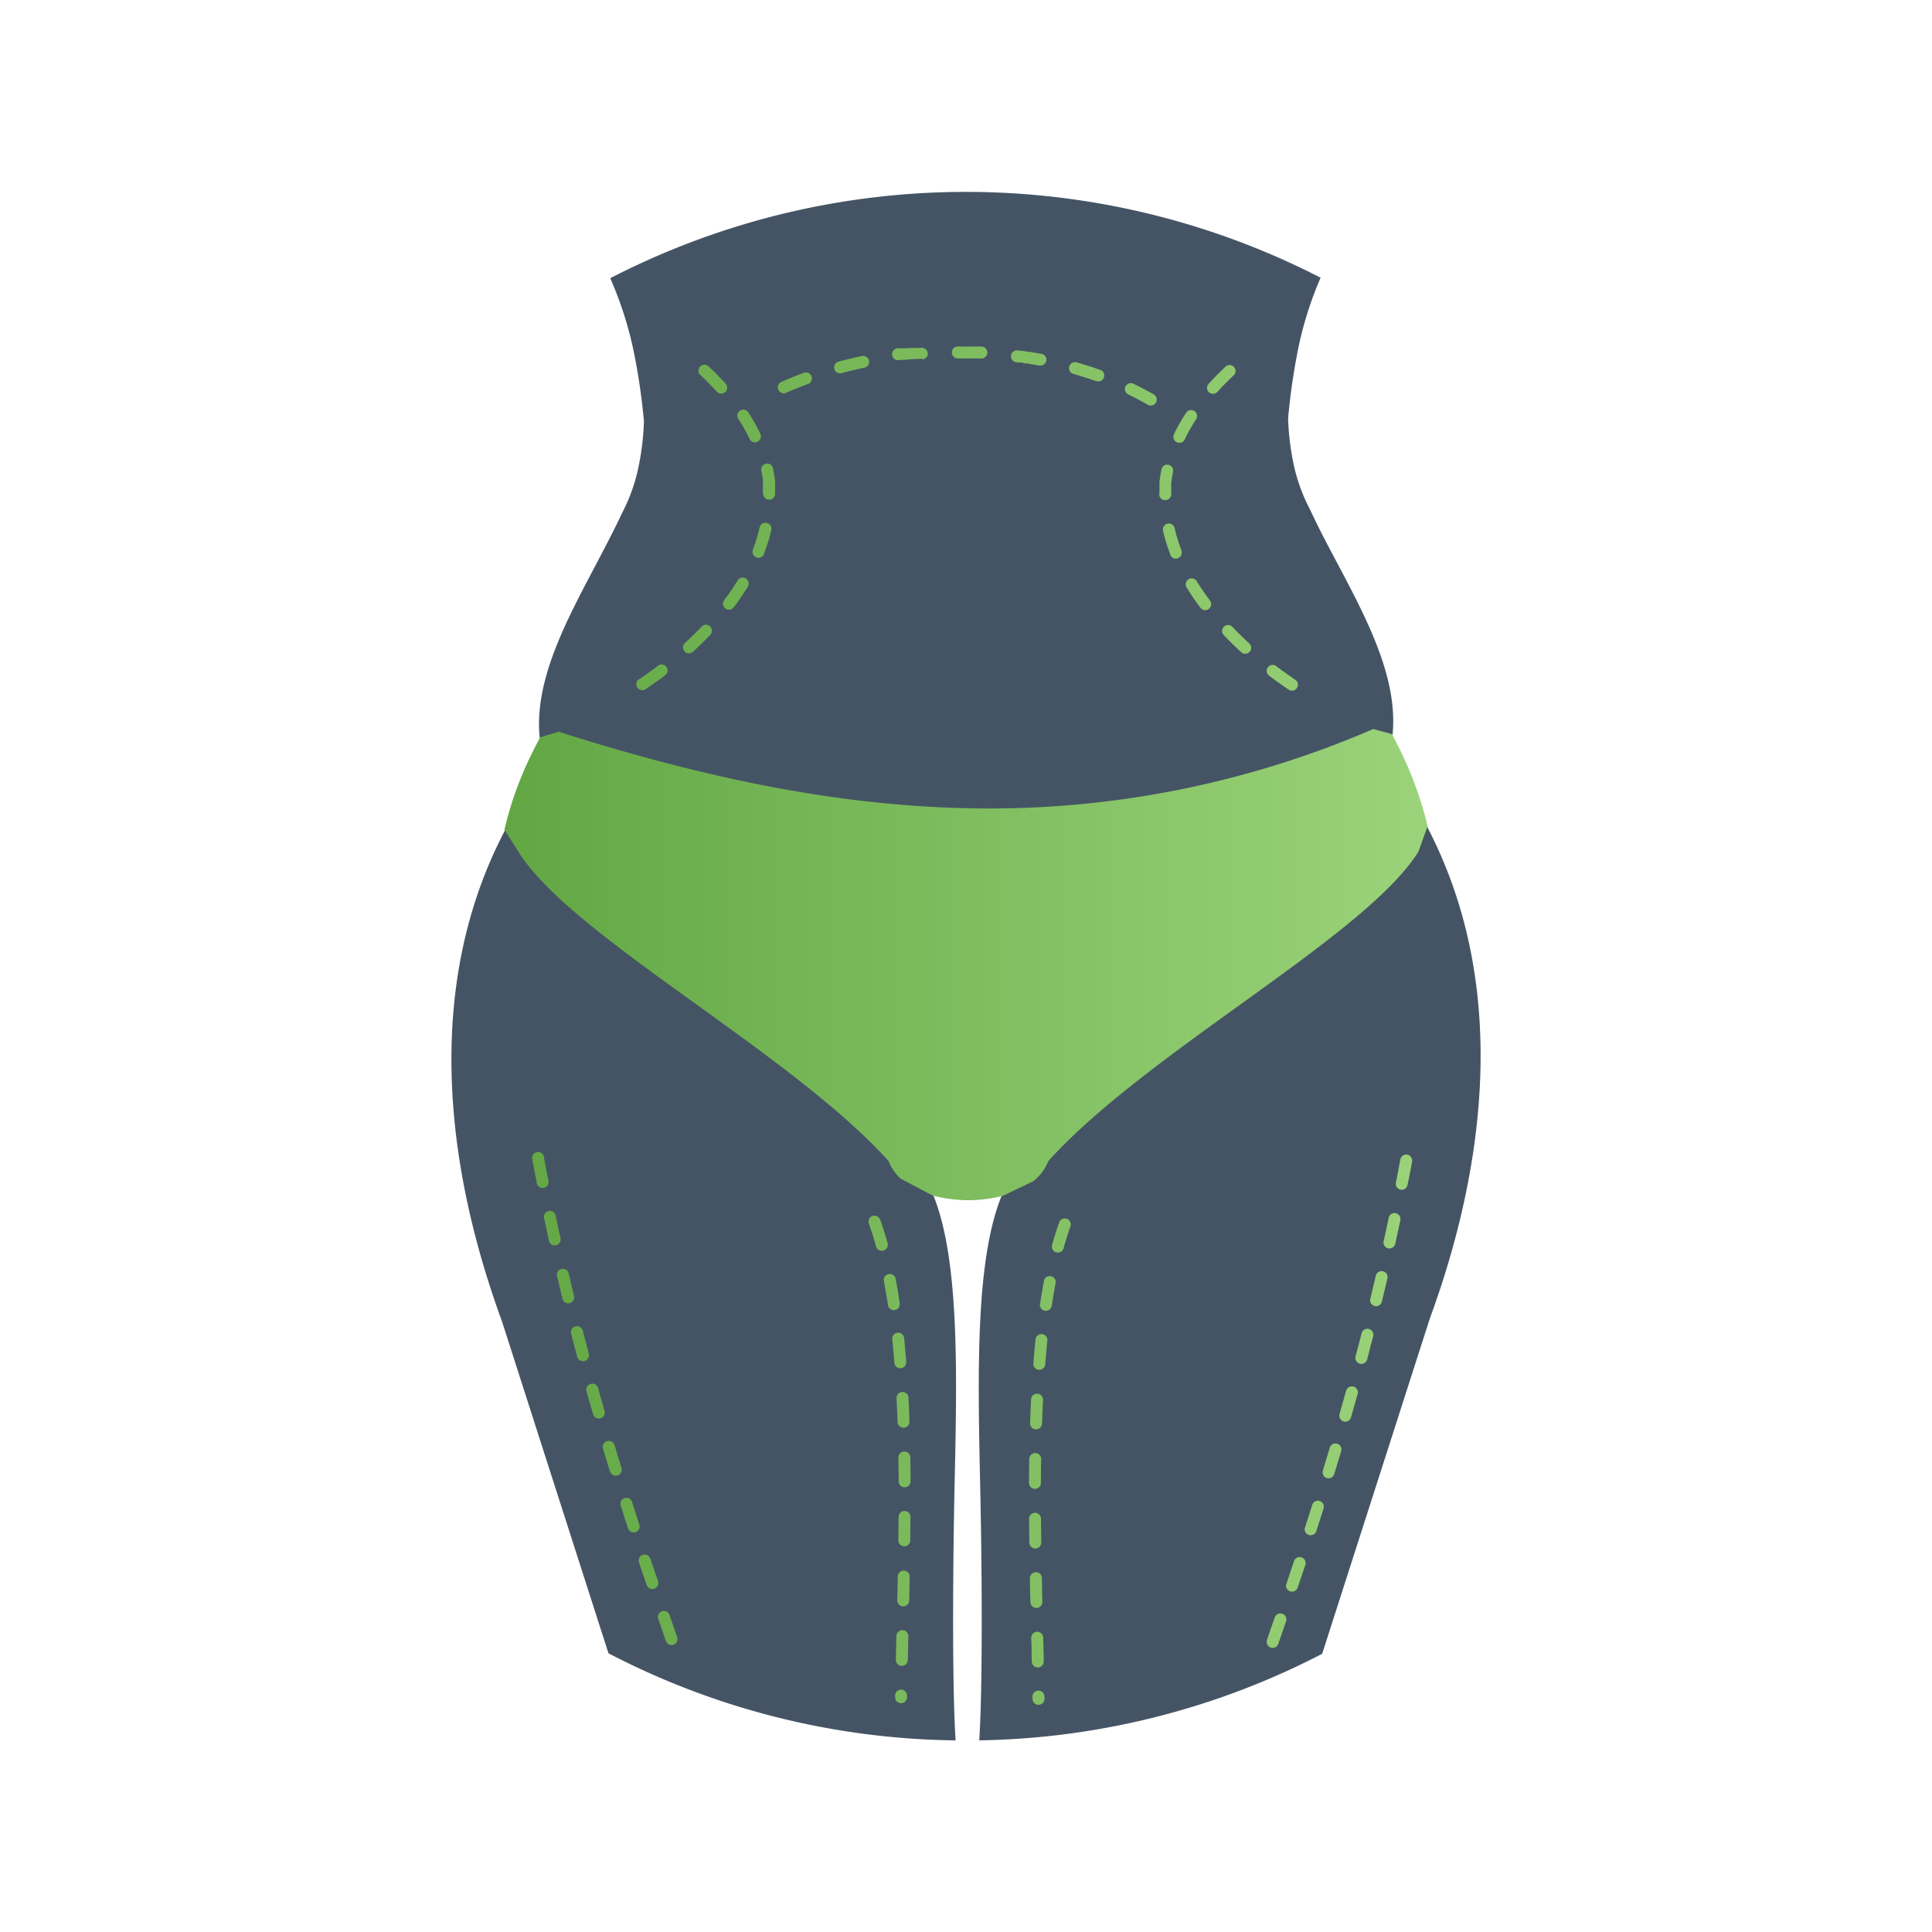 <svg id="Layer_1" data-name="Layer 1" xmlns="http://www.w3.org/2000/svg" xmlns:xlink="http://www.w3.org/1999/xlink" viewBox="0 0 500 500"><defs><linearGradient id="Nexus_Gradient" x1="130.56" y1="265.43" x2="369.43" y2="265.43" gradientUnits="userSpaceOnUse"><stop offset="0" stop-color="#62a744"/><stop offset="1" stop-color="#9bd37a"/></linearGradient></defs><title>Cosmetic-surgery</title><path d="M382.73,285.13c-1.67,22.4-7.65,42.35-12.66,56L342.18,428a199.29,199.29,0,0,1-88.75,22.4c1-15.71.62-48.89.25-65.46-.65-29.84-1.31-59.69,5.9-76.32a35.71,35.71,0,0,1-9,1.11,35.32,35.32,0,0,1-9.38-1.22c7.16,16.66,6.5,46.42,5.84,76.18-.36,16.66-.73,50.12.27,65.72a199.4,199.4,0,0,1-89.84-22.54L129.92,342c-5-13.69-11-33.64-12.65-56s1-47.32,13.29-70.86a81.63,81.63,0,0,1,3.61-11.42A94.46,94.46,0,0,1,139.8,192c-2-14.84,6.23-30.37,14.21-45.47,2.45-4.66,4.89-9.28,7-13.79l.06-.11a45.87,45.87,0,0,0,4.06-11.24,68.5,68.5,0,0,0,1.52-12.32A160,160,0,0,0,163.8,90a94.72,94.72,0,0,0-5.87-18,200.8,200.8,0,0,1,183.84-.13,94,94,0,0,0-5.58,17.31,165,165,0,0,0-2.83,19.12,68.49,68.49,0,0,0,1.53,12.32A45.87,45.87,0,0,0,339,131.8l.06.11c2.08,4.51,4.52,9.13,7,13.79,8,15.1,16.17,30.62,14.21,45.46a96.61,96.61,0,0,1,5.62,11.69,79.92,79.92,0,0,1,3.61,11.42C381.73,237.82,384.4,262.7,382.73,285.13Z" style="fill:#455465"/><path d="M259.58,309.46a35.51,35.51,0,0,1-18.34-.11L233.05,305a11.82,11.82,0,0,1-3.07-4.5c-12.08-13.43-31.48-27.4-49.79-40.59-20.5-14.76-39.67-28.56-46.51-40.27l-3.12-4.89a86.37,86.37,0,0,1,3.61-11.83,100.19,100.19,0,0,1,5.63-12.09l4.79-1.46c34.53,11,68.73,18.72,103.52,19.74A250.16,250.16,0,0,0,355.4,188.67l4.8,1.31a101.62,101.62,0,0,1,5.62,12.09,85.29,85.29,0,0,1,3.61,11.82l-2.35,6.53c-7.21,11.54-26,25.06-46,39.49-18.32,13.19-37.71,27.16-49.79,40.59a12.19,12.19,0,0,1-3.92,5.23Zm-31.78,6.33a1.54,1.54,0,1,0-2.9,1l.12.34.12.34.12.35.12.34.11.35.12.35.11.36.11.36.11.35.11.36.11.37.11.36.11.37.11.37.1.37.12.44a1.55,1.55,0,0,0,3-.83l-.13-.45-.11-.38-.11-.38-.11-.38-.11-.38-.11-.38-.12-.37-.12-.37-.11-.37-.12-.37-.12-.36-.12-.36-.12-.37-.13-.35-.12-.36-.13-.35Zm3.86,123.45a1.52,1.52,0,0,0,1.07,1.48,1.54,1.54,0,0,0,2-1.44v-.43a1.54,1.54,0,0,0-3.08-.05v.43Zm.19-9.69a1.54,1.54,0,0,0,2.42,1.3,1.52,1.52,0,0,0,.66-1.23l.15-6.16a1.55,1.55,0,0,0-2.16-1.45,1.56,1.56,0,0,0-.92,1.38C231.94,425.44,231.9,427.5,231.85,429.55Zm.36-15.4a1.54,1.54,0,0,0,2.42,1.3,1.52,1.52,0,0,0,.66-1.23c.05-2.06.09-4.11.13-6.17a1.54,1.54,0,1,0-3.08-.06Q232.28,411.08,232.21,414.15Zm.28-15.39a1.55,1.55,0,0,0,3.09,0c0-2.06,0-4.12.06-6.18a1.54,1.54,0,0,0-3.08,0C232.55,394.65,232.52,396.71,232.49,398.76Zm.08-15.38a1.56,1.56,0,0,0,.76,1.32,1.54,1.54,0,0,0,2.32-1.33q0-3.09-.06-6.18a1.54,1.54,0,0,0-2.51-1.18,1.57,1.57,0,0,0-.57,1.23c0,2.05.06,4.09.06,6.15ZM232.29,368a1.54,1.54,0,0,0,2.48,1.17,1.5,1.5,0,0,0,.6-1.27q-.1-3.09-.26-6.18a1.54,1.54,0,1,0-3.08.15c.1,2.05.19,4.09.25,6.14Zm-.83-15.31a1.54,1.54,0,1,0,3.07-.25q-.24-3.09-.55-6.17a1.55,1.55,0,0,0-2.4-1.12,1.53,1.53,0,0,0-.66,1.43c.21,2,.38,4.07.55,6.11Zm-1.68-15.21a1.54,1.54,0,1,0,3-.45l-.11-.77L232.5,335c-.07-.44-.14-.88-.22-1.32l-.08-.43-.07-.43-.08-.44-.08-.42-.08-.43-.11-.58a1.54,1.54,0,0,0-2.63-.77,1.58,1.58,0,0,0-.4,1.36l.11.55.07.42.15.84.07.43.15.85.15.86c.11.69.22,1.37.32,2.06Zm-89-38.09a1.54,1.54,0,0,0-2.65-.76,1.52,1.52,0,0,0-.38,1.32q.55,3,1.15,6.07a1.54,1.54,0,1,0,3-.59c-.39-2-.78-4-1.14-6Zm31.59,125.37a1.54,1.54,0,0,0,2.91-1c-.68-1.94-1.36-3.87-2-5.81a1.54,1.54,0,1,0-2.92,1l2,5.82Zm-5-14.58a1.54,1.54,0,0,0,2.65.49,1.57,1.57,0,0,0,.27-1.47c-.66-2-1.31-3.89-2-5.84a1.54,1.54,0,0,0-2.92,1C166,406.3,166.7,408.25,167.36,410.2Zm-4.85-14.65a1.54,1.54,0,1,0,2.93-.95q-.94-2.93-1.87-5.86a1.54,1.54,0,0,0-2.94.93q.93,2.94,1.88,5.88Zm-4.63-14.71a1.55,1.55,0,0,0,2.49.71,1.53,1.53,0,0,0,.46-1.61c-.6-2-1.19-3.93-1.78-5.89a1.54,1.54,0,1,0-3,.88q.89,3,1.79,5.91ZM153.49,366a1.57,1.57,0,0,0,1.16,1.08,1.54,1.54,0,0,0,1.81-1.93q-.86-3-1.68-5.91a1.54,1.54,0,1,0-3,.82C152.36,362.08,152.92,364.07,153.49,366Zm-4.11-14.88a1.54,1.54,0,0,0,3-.79c-.53-2-1.05-4-1.56-5.95a1.54,1.54,0,0,0-3,.77q.76,3,1.56,6Zm-3.82-15a1.54,1.54,0,0,0,3-.72q-.74-3-1.43-6a1.55,1.55,0,0,0-3,.7c.48,2,.95,4,1.44,6Zm-3.5-15a1.52,1.52,0,0,0,1,1.11,1.54,1.54,0,0,0,2-1.77c-.44-2-.88-4-1.29-6a1.54,1.54,0,0,0-3,.64c.44,2,.86,4,1.3,6Zm135-3.88a1.54,1.54,0,0,0-2.9-1l-.13.35-.12.36-.13.36-.12.36-.12.36-.12.36-.12.37-.11.37-.12.37-.11.37-.12.38-.11.38-.11.38-.11.38-.11.38-.12.45a1.54,1.54,0,0,0,1.74,1.93,1.57,1.57,0,0,0,1.23-1.1l.12-.44.1-.37.11-.37.11-.37.11-.36.11-.37.11-.36.11-.35.11-.36.11-.36.12-.35.12-.35.11-.34.12-.35.12-.34.13-.34Zm-9.84,122.45a1.54,1.54,0,1,0,3.08-.05v-.43a1.55,1.55,0,1,0-3.09,0v.44Zm-.19-9.66a1.54,1.54,0,0,0,2.3,1.31,1.52,1.52,0,0,0,.78-1.38c0-2.05-.09-4.11-.14-6.16a1.54,1.54,0,0,0-2.41-1.24,1.56,1.56,0,0,0-.67,1.31Q267,427,267,430.07Zm-.35-15.4a1.54,1.54,0,1,0,3.08-.07q-.07-3.09-.13-6.16a1.54,1.54,0,1,0-3.08.07c0,2.05.08,4.11.13,6.16Zm-.29-15.42a1.54,1.54,0,1,0,3.08,0c0-2-.06-4.1-.07-6.15a1.54,1.54,0,1,0-3.08,0C266.34,395.13,266.37,397.19,266.4,399.25Zm-.08-15.44a1.54,1.54,0,0,0,3.08,0c0-2.06,0-4.1.06-6.15a1.54,1.54,0,1,0-3.08-.05q-.06,3.08-.06,6.18Zm.28-15.45a1.54,1.54,0,0,0,2.42,1.32,1.52,1.52,0,0,0,.66-1.21c.08-2,.16-4.09.26-6.13a1.55,1.55,0,0,0-2.24-1.45,1.52,1.52,0,0,0-.84,1.29c-.11,2.06-.19,4.13-.26,6.18Zm.84-15.44a1.54,1.54,0,0,0,3.07.24c.16-2,.34-4.07.55-6.1a1.54,1.54,0,1,0-3.06-.33c-.21,2.06-.39,4.12-.56,6.18Zm1.71-15.42a1.54,1.54,0,0,0,3.05.46l.33-2.06.14-.86.15-.86.07-.42.15-.84.07-.42.11-.55a1.54,1.54,0,0,0-3-.59l-.11.58-.08.43-.08.42-.07.44-.08.43-.08.43c-.07.44-.15.88-.22,1.32l-.21,1.32-.11.77Zm96.3-36.83a1.55,1.55,0,0,0-1.84-1.79,1.53,1.53,0,0,0-1.19,1.23q-.57,3-1.15,6a1.55,1.55,0,0,0,2,1.77,1.53,1.53,0,0,0,1-1.18C364.69,304.72,365.07,302.7,365.45,300.67Zm-37.54,123.8a1.54,1.54,0,0,0,2.92,1q1-2.91,2-5.82a1.54,1.54,0,0,0-1.55-2.05,1.53,1.53,0,0,0-1.36,1c-.68,1.94-1.35,3.87-2,5.81Zm5-14.55a1.54,1.54,0,0,0,2.92,1q1-2.93,2-5.86a1.54,1.54,0,0,0-2.93-1l-1.95,5.84Zm4.83-14.61a1.54,1.54,0,0,0,1.81,2,1.5,1.5,0,0,0,1.12-1c.64-2,1.26-3.91,1.88-5.87a1.54,1.54,0,0,0-2.94-.93c-.62,1.95-1.24,3.91-1.87,5.86Zm4.62-14.67a1.54,1.54,0,0,0,2.95.89c.6-2,1.2-3.93,1.78-5.9a1.54,1.54,0,1,0-2.95-.88q-.89,2.94-1.78,5.89Zm4.37-14.75a1.54,1.54,0,1,0,2.95.85c.57-2,1.13-4,1.69-5.94a1.55,1.55,0,0,0-2-1.88,1.57,1.57,0,0,0-1,1.05c-.55,2-1.1,3.95-1.67,5.91Zm4.1-14.82a1.54,1.54,0,0,0,3,.79c.53-2,1-4,1.56-6a1.54,1.54,0,1,0-3-.77q-.76,3-1.56,5.94Zm3.8-14.9a1.55,1.55,0,0,0,1,1.81,1.53,1.53,0,0,0,2-1.08q.74-3,1.44-6a1.54,1.54,0,1,0-3-.71c-.47,2-.95,4-1.43,6Zm3.49-15a1.54,1.54,0,1,0,3,.67c.44-2,.86-4,1.3-6a1.57,1.57,0,0,0-.73-1.65,1.54,1.54,0,0,0-2.29,1c-.41,2-.85,4-1.29,6ZM202.22,98.83a1.54,1.54,0,1,0,1.25,2.82l.33-.15.34-.15.34-.15.35-.14.34-.14.34-.14.34-.15.35-.14.34-.13.35-.14.35-.14.35-.13.35-.14.35-.13.35-.13.45-.17A1.54,1.54,0,1,0,208,96.5l-.46.17-.37.14-.36.13-.36.14-.36.14-.35.15-.36.14-.35.14-.36.14-.36.15-.35.15-.36.15-.35.15-.35.15-.35.15-.35.16Zm94.83,5.92a1.54,1.54,0,0,0,2.3-1.51,1.56,1.56,0,0,0-.76-1.16l-.32-.18-.32-.18-.33-.18-.32-.18-.32-.18-.33-.18-.33-.17-.33-.18-.33-.17-.33-.17-.33-.17-.33-.17-.33-.16-.33-.17-.34-.16-.35-.17a1.51,1.51,0,0,0-1.52.11,1.53,1.53,0,0,0,.2,2.66l.32.17.33.15.32.16.32.16.32.17.32.16.32.16.31.17.32.17.32.16.31.17.31.17.31.18.31.17.31.18.31.17Zm-13.44-6.17a1.54,1.54,0,1,0,1-2.9l-.36-.13-.37-.12-.36-.12-.36-.13-.36-.12-.37-.12-.36-.12-.36-.11-.36-.12-.37-.12-.37-.11-.36-.11-.37-.11-.37-.11-.37-.11-.5-.15a1.54,1.54,0,0,0-.83,3l.47.13.36.11.36.1.35.11.36.11.35.11.36.11.36.11.35.12.35.11.34.12.35.12.35.11.35.13.35.12.36.12Zm-14.63-4a1.54,1.54,0,0,0,1.74-2,1.52,1.52,0,0,0-1.17-1L269,91.5l-.38-.07-.39-.07-.39-.07-.39-.06-.39-.07-.39-.06-.38-.06L265.9,91l-.39-.06-.39-.06-.39-.06-.39-.06-.38,0-.58-.08a1.54,1.54,0,1,0-.4,3.06l.56.08.38,0,.37,0,.38.06L265,94l.38.06.37,0,.38.06.37.07.38.06.38.07.37.06.38.07.37.07.55.1Zm-15.07-1.8a1.54,1.54,0,0,0,1.51-2.1,1.58,1.58,0,0,0-1.36-1l-.72,0-.4,0h-.79l-.39,0H251l-.8,0h-2.32a1.54,1.54,0,1,0,0,3.08h1.89l.77,0h.39l.78,0h.39l.77,0,.39,0,.71,0Zm-15.2.21a1.57,1.57,0,0,0,1.28-.89A1.55,1.55,0,0,0,238.47,90l-.64.05-.4,0-.39,0-.4,0-.39,0-.4,0-.39,0-.79.09-.4,0-.39,0-.4,0-.39,0-.39,0-.43,0a1.54,1.54,0,1,0,.41,3.05l.4-.05.39,0,.38,0,.38-.05.38,0,.77-.09.77-.07.39,0,.39,0,.77-.07.39,0,.62,0Zm-15,2.16a1.54,1.54,0,0,0,.75-2.62,1.57,1.57,0,0,0-1.39-.4l-.49.1-.39.09-.38.08-.38.09-.38.09-.39.09-.38.09-.38.09-.38.09-.38.1-.38.09-.39.1-.38.1-.38.1-.61.16a1.54,1.54,0,0,0-.52,2.72,1.51,1.51,0,0,0,1.33.25l.59-.15.37-.1.37-.09.37-.1.36-.09.37-.09.37-.09.75-.18.37-.08.38-.09.37-.08.38-.09.37-.08.49-.1Zm-40.35-.35a1.54,1.54,0,1,0-2.1,2.26l.43.4.43.41.42.41.41.41.41.41.4.4.39.41.39.41.38.41.38.4.21.24a1.54,1.54,0,0,0,2.28-2.08l-.21-.23-.39-.42-.39-.42-.41-.43-.4-.42-.42-.42-.42-.42-.43-.42-.43-.42-.44-.42-.45-.42Zm-18,81a1.54,1.54,0,1,0,1.73,2.55c1-.66,1.94-1.35,2.9-2l.88-.64.87-.65.43-.33a1.54,1.54,0,1,0-1.88-2.44c-.23.17-.47.35-.69.53q-2.08,1.56-4.23,3Zm11.9-9.4a1.57,1.57,0,0,0-.43,1.59,1.54,1.54,0,0,0,2.52.68l.23-.22.29-.26.28-.27.29-.26.28-.27.29-.28.28-.27.29-.27.28-.28.27-.28.28-.27.28-.28.28-.29.28-.28.28-.29.3-.31a1.54,1.54,0,0,0-2.24-2.12l-.28.3-.27.27-.27.27-.26.27-.27.27-.27.28-.28.26-.27.27-.27.26-.27.27-.27.26-.28.26-.28.26-.28.26-.28.26Zm10.21-11.13a1.54,1.54,0,1,0,2.46,1.85l.3-.4.24-.32.23-.33.24-.32.23-.32.23-.33.22-.33.23-.33.22-.33.22-.33.22-.33.21-.34.22-.33.21-.34.21-.33.12-.21a1.54,1.54,0,1,0-2.63-1.59l-.11.18-.21.32-.2.32-.2.31-.21.32-.21.32-.21.32-.21.31-.22.31-.21.31-.22.32-.22.31-.22.31-.23.31-.23.3-.29.39Zm7.39-13a1.55,1.55,0,0,0,1.74,2.07,1.56,1.56,0,0,0,1.14-1l0-.12.15-.37.13-.37.14-.37.13-.37.13-.37.12-.37.12-.38.12-.37.12-.38.11-.37.11-.38.1-.38.1-.38.09-.39.09-.38.08-.35a1.54,1.54,0,1,0-3-.68l-.07.31-.09.36-.09.36-.09.35-.1.35-.09.34-.11.35-.1.35-.11.35-.11.35-.12.35-.11.35-.13.34-.12.35-.13.34-.13.34,0,.13Zm2.65-14.44a1.55,1.55,0,0,0,1.21,1.45,1.54,1.54,0,0,0,1.87-1.56v-.33l0-.4,0-.41,0-.4,0-.41,0-.41,0-.41,0-.4-.06-.41-.05-.41-.06-.41-.06-.41-.07-.41-.07-.41-.08-.42-.07-.33a1.54,1.54,0,1,0-3,.63l.06.3.07.37.06.38.07.37.06.38.05.37,0,.38,0,.38,0,.37,0,.38,0,.37,0,.38,0,.37,0,.36v.7Zm-3.52-14.24a1.54,1.54,0,0,0,2.78-1.33l-.08-.17-.21-.42-.21-.42-.21-.43-.22-.42-.23-.42-.23-.42-.24-.42-.25-.42-.25-.42-.26-.42-.26-.42-.27-.42-.2-.32a1.54,1.54,0,0,0-2.74.32,1.58,1.58,0,0,0,.16,1.37l.19.29.25.4.25.39.24.4.23.39.23.4.22.39.22.4.22.39.2.4.2.39.2.39.19.39.07.17ZM319.27,97.15a1.54,1.54,0,0,0-2.11-2.25l-.44.42-.44.42-.44.42-.42.42L315,97l-.42.42-.41.42-.4.43-.39.42-.39.42-.21.23a1.52,1.52,0,0,0-.31,1.56,1.54,1.54,0,0,0,2.58.52l.22-.24.37-.4.38-.41.39-.41.4-.41.4-.4.41-.41.41-.41.42-.41.43-.41.43-.4Zm14.22,81.33a1.54,1.54,0,0,0,1.73-2.55q-2.16-1.47-4.23-3c-.23-.18-.47-.35-.69-.53a1.52,1.52,0,0,0-1.56-.19,1.54,1.54,0,0,0-.33,2.63l.43.33.87.65.88.64c1,.69,1.92,1.37,2.9,2Zm-12.26-9.69a1.54,1.54,0,0,0,2.56-.88,1.51,1.51,0,0,0-.47-1.38l-.23-.22-.28-.25-.28-.26-.28-.26-.28-.26-.27-.27-.27-.26-.27-.27-.27-.26-.28-.27-.27-.27-.27-.27-.27-.27-.26-.28-.27-.27-.28-.3a1.54,1.54,0,1,0-2.23,2.12l.3.32.28.28.28.29.28.28.27.28.28.28.28.28.28.28.28.27.29.27.28.27.29.27.28.27.29.26.28.27.24.21Zm-10.58-11.55a1.54,1.54,0,1,0,2.46-1.85l-.29-.39-.23-.3-.22-.31-.22-.32-.22-.31-.22-.31-.22-.31-.21-.31-.21-.31-.22-.32-.2-.32-.21-.32-.21-.31-.2-.32-.2-.32-.11-.19a1.54,1.54,0,0,0-2.63,1.61l.13.2.2.34.22.33.21.34.21.34.22.33.22.33.22.33.23.33.23.33.22.32.24.32.23.33.23.32.24.33.3.4Zm-7.81-13.71a1.54,1.54,0,1,0,2.87-1.11l0-.12-.13-.35-.13-.34-.12-.34-.13-.35-.11-.35-.12-.35-.11-.35-.11-.34-.1-.35-.11-.35-.09-.35-.1-.35-.09-.35-.09-.36-.09-.35-.07-.32a1.54,1.54,0,1,0-3,.68l.08.35.09.39.1.38.09.38.11.38.11.38.11.37.11.38.12.37.12.38.13.37.13.37.12.37.14.37.14.37.14.37,0,.12ZM300,127.86a1.54,1.54,0,0,0,2.11,1.48,1.52,1.52,0,0,0,1-1.37v-.69l0-.37,0-.37,0-.37,0-.38,0-.37,0-.38.05-.37.05-.38.05-.38.06-.37.07-.38.06-.37.07-.38.06-.29a1.55,1.55,0,0,0-2-1.79,1.56,1.56,0,0,0-1,1.16l-.06.33-.08.41-.07.42-.07.41-.06.41-.06.41-.05.4-.06.41,0,.41,0,.41,0,.4,0,.41,0,.41,0,.41,0,.4v.32Zm3.83-15.46a1.54,1.54,0,1,0,2.78,1.33l.08-.16.19-.39.19-.4.2-.39.21-.4.21-.39.22-.4.23-.39.23-.4.23-.39.24-.4.24-.39.26-.4.18-.29a1.54,1.54,0,1,0-2.58-1.68l-.21.32-.26.42-.27.42-.26.42-.25.42-.24.42-.24.42-.24.42-.22.42-.22.42-.22.42-.21.42-.21.43-.07.16Z" style="fill:url(#Nexus_Gradient)"/></svg>